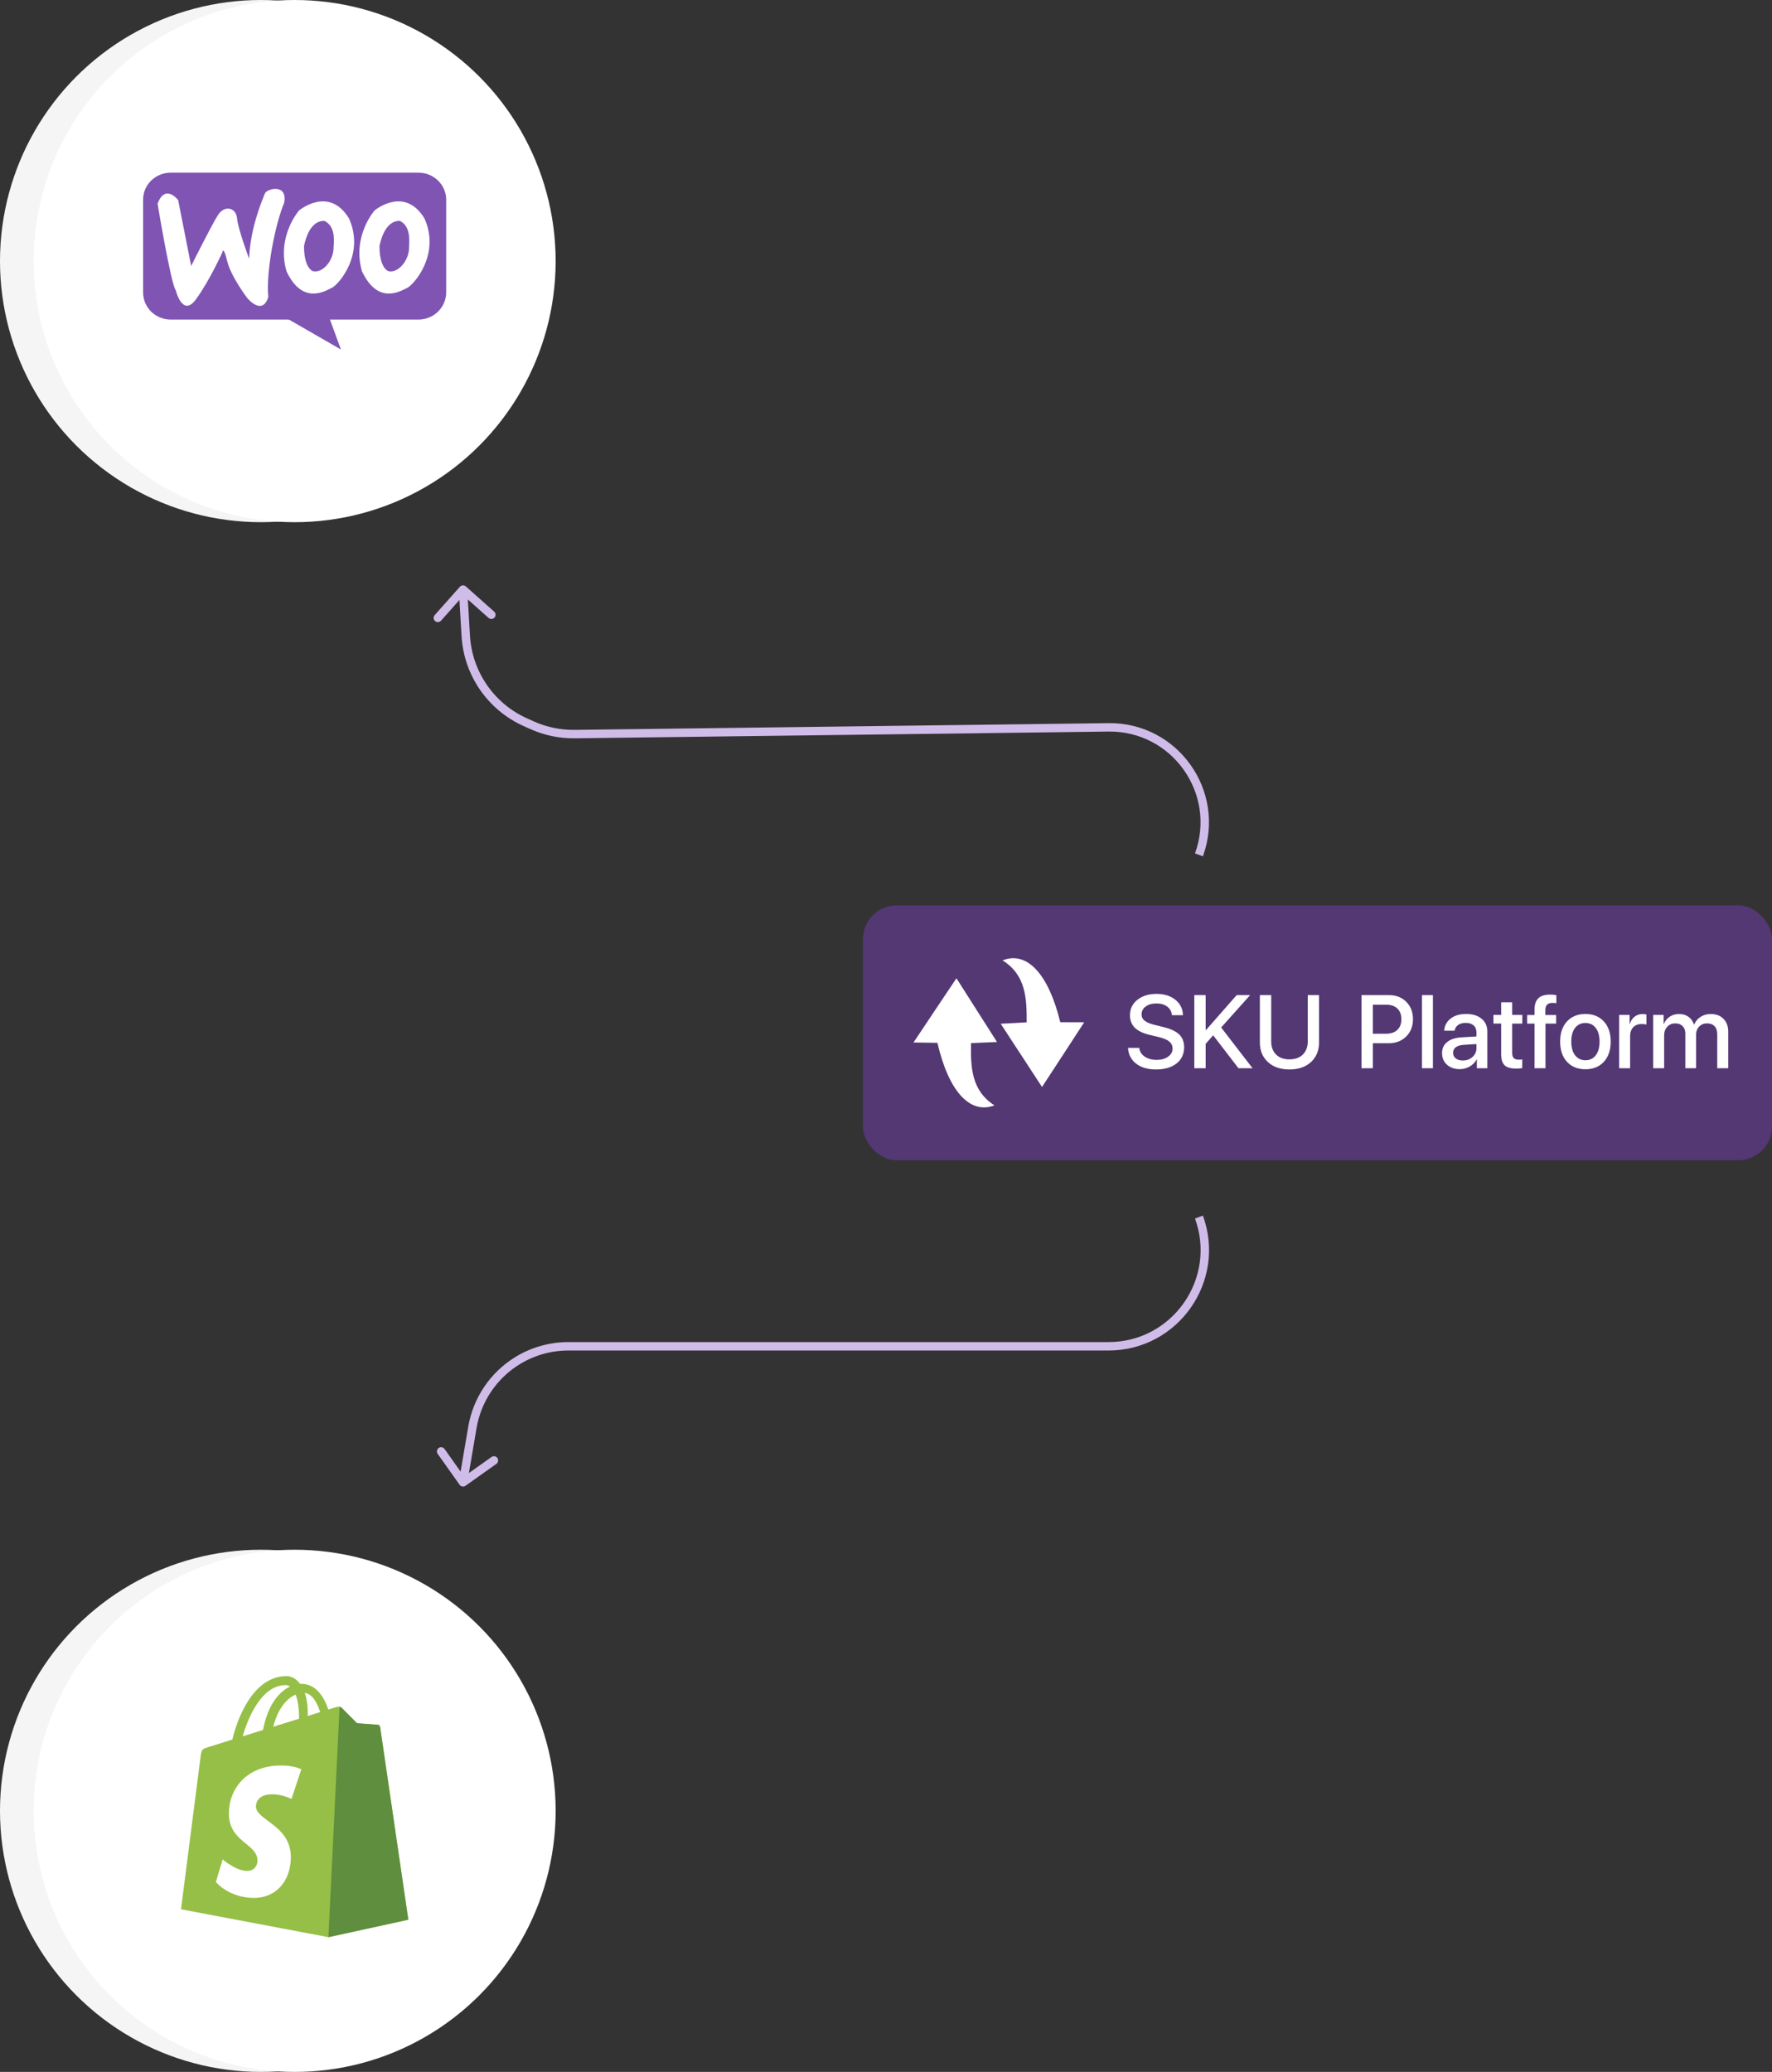 <?xml version="1.0" encoding="UTF-8" standalone="no"?>
<svg
   width="420.959"
   height="492"
   viewBox="0 0 420.959 492"
   fill="none"
   version="1.1"
   id="svg13"
   sodipodi:docname="intergrations.svg"
   inkscape:version="1.3.2 (091e20ef0f, 2023-11-25)"
   xmlns:inkscape="http://www.inkscape.org/namespaces/inkscape"
   xmlns:sodipodi="http://sodipodi.sourceforge.net/DTD/sodipodi-0.dtd"
   xmlns="http://www.w3.org/2000/svg"
   xmlns:svg="http://www.w3.org/2000/svg">
  <rect x="0" y="0" width="420.959" height="492" fill="#333333" stroke="none"/>
  <defs
     id="defs13" />
  <sodipodi:namedview
     id="namedview13"
     pagecolor="#ffffff"
     bordercolor="#000000"
     borderopacity="0.25"
     inkscape:showpageshadow="2"
     inkscape:pageopacity="0.0"
     inkscape:pagecheckerboard="0"
     inkscape:deskcolor="#d1d1d1"
     inkscape:zoom="1.1309055"
     inkscape:cx="110.97302"
     inkscape:cy="276.32724"
     inkscape:window-width="2560"
     inkscape:window-height="1362"
     inkscape:window-x="0"
     inkscape:window-y="0"
     inkscape:window-maximized="1"
     inkscape:current-layer="svg13" />
  <circle
     cx="62"
     cy="62"
     r="62"
     fill="#f5f5f5"
     id="circle1" />
  <circle
     cx="70"
     cy="62"
     r="62"
     fill="#ffffff"
     id="circle2" />
  <path
     d="M 99.368,75.889 H 40.576 C 36.923,75.889 34,73.023 34,69.441 V 47.394 C 34,43.866 36.923,41 40.576,41 H 99.424 c 3.597,0 6.576,2.866 6.576,6.449 v 22.047 c -0.056,3.527 -2.979,6.394 -6.632,6.394 z"
     fill="#7f54b3"
     id="path2" />
  <path
     d="m 41.76,68.946 c 0,0 1.574,6.504 4.777,2.15 3.204,-4.354 6.295,-11.189 6.295,-11.189 0,0 0.225,-1.709 1.124,2.039 0.899,3.748 4.777,8.819 4.777,8.819 0,0 3.541,4.354 5.002,-0.221 -0.562,-6.063 1.574,-17.086 3.766,-22.378 0.899,-4.685 -4.103,-3.362 -4.553,-2.26 -0.45,1.102 -3.541,8.157 -3.766,15.543 0,0 -2.642,-7.055 -2.866,-9.59 C 56.092,49.269 53.338,48.608 51.764,51.088 50.191,53.568 45.413,63.158 45.413,63.158 L 42.322,47.505 c 0,0 -3.091,-4.024 -4.89,0.882 0,0 3.204,19.236 4.328,20.559 z M 82.902,51.859 c -4.777,-7.827 -11.86,-1.874 -11.86,-1.874 0,0 -5.396,6.118 -2.979,14.441 3.878,8.213 9.33,4.575 10.792,3.913 1.518,-0.717 7.925,-7.882 4.047,-16.48 z m -3.653,6.89 c 0,3.252 -2.754,6.283 -5.002,5.622 -1.236,-0.717 -2.023,-2.646 -2.023,-5.953 1.124,-5.346 3.597,-6.063 4.89,-5.953 2.417,1.268 2.304,4.079 2.136,6.283 z m 21.583,-6.89 c -4.777,-7.827 -11.859,-1.874 -11.859,-1.874 0,0 -5.396,6.118 -2.979,14.441 3.878,8.213 9.33,4.575 10.791,3.913 1.462,-0.717 7.925,-7.882 4.047,-16.48 z m -3.653,6.89 c 0,3.252 -2.754,6.283 -5.003,5.622 -1.236,-0.717 -2.023,-2.646 -2.023,-5.953 1.124,-5.346 3.597,-6.063 4.89,-5.953 2.361,1.268 2.248,4.079 2.136,6.283 z"
     fill="#ffffff"
     id="path3" />
  <path
     d="m 68.457,75.779 12.534,7.22 -2.642,-7.22 -7.194,-1.984 z"
     fill="#7f54b3"
     id="path4" />
  <path
     d="m 126.361,172.199 0.411,-0.911 v 0 z m -1.618,-0.729 -0.411,0.911 v 0 z m -14.096,-20.471 -0.998,0.059 v 0 z m -1.394,-11.663 c 0.367,-0.413 0.999,-0.45 1.411,-0.083 l 6.727,5.979 c 0.413,0.367 0.45,0.999 0.083,1.412 -0.367,0.412 -0.999,0.45 -1.412,0.083 l -5.979,-5.315 -5.315,5.979 c -0.367,0.413 -0.999,0.45 -1.412,0.083 -0.412,-0.367 -0.45,-0.999 -0.083,-1.412 z m 154.086,33.383 -0.013,-1 z m -126.812,1.599 -0.013,-1 z m -10.577,-1.207 -1.618,-0.73 0.822,-1.823 1.618,0.73 z m -16.301,-22.053 -0.647,-10.999 1.996,-0.118 0.647,10.999 z m 153.702,22.661 -126.812,1.599 -0.025,-2 126.812,-1.599 z m 20.533,28.939 c 5.161,-14.173 -5.451,-29.129 -20.533,-28.939 l -0.025,-2 c 16.481,-0.207 28.077,16.136 22.438,31.623 z M 124.332,172.381 c -8.48,-3.822 -14.137,-12.037 -14.683,-21.323 l 1.996,-0.118 c 0.503,8.543 5.707,16.101 13.509,19.618 z m 2.44,-1.093 c 3.061,1.379 6.386,2.072 9.742,2.03 l 0.025,2 c -3.648,0.046 -7.262,-0.708 -10.589,-2.207 z"
     fill="#d0bce9"
     id="path5" />
  <path
     d="m 112.228,338.925 -0.986,-0.168 v 0 z m -3.044,13.653 c 0.32,0.451 0.944,0.557 1.394,0.238 l 7.343,-5.205 c 0.45,-0.319 0.557,-0.943 0.237,-1.394 -0.319,-0.45 -0.943,-0.557 -1.394,-0.237 l -6.526,4.626 -4.627,-6.527 c -0.319,-0.45 -0.943,-0.557 -1.394,-0.237 -0.45,0.319 -0.557,0.943 -0.237,1.394 z m 13.76,-29.483 -0.523,-0.853 z m -11.702,15.662 -2.228,13.075 1.972,0.336 2.228,-13.075 z M 263.336,318.692 H 135.015 v 2 h 128.321 z m 20.548,-29.35 c 5.194,14.264 -5.368,29.35 -20.548,29.35 v 2 c 16.568,0 28.096,-16.466 22.428,-32.034 z m -161.463,32.9 c -5.934,3.634 -10.01,9.655 -11.179,16.515 l 1.972,0.336 c 1.072,-6.291 4.809,-11.813 10.252,-15.145 z m 1.045,1.706 c 3.476,-2.129 7.473,-3.256 11.549,-3.256 v -2 c -4.444,0 -8.803,1.229 -12.594,3.55 z"
     fill="#d0bce9"
     id="path6" />
  <rect
     x="205"
     y="215"
     width="215.959"
     height="60.514"
     rx="8"
     fill="#533874"
     id="rect6" />
  <path
     d="m 230.678,247.699 c -0.096,5.741 0.069,11.252 5.562,14.78 -5.869,2.23 -10.897,-3.409 -13.542,-14.847 l -5.683,-0.085 c 1.84,-2.756 3.416,-5.12 4.995,-7.483 1.614,-2.412 3.235,-4.825 5.203,-7.764 l 9.636,15.132 z"
     fill="#ffffff"
     id="path7" />
  <path
     d="m 243.9,242.759 c 0.028,-5.742 -0.202,-11.25 -5.735,-14.712 5.841,-2.3 10.936,3.278 13.715,14.684 l 5.683,0.017 c -1.808,2.778 -3.356,5.161 -4.907,7.542 -1.586,2.431 -3.178,4.863 -5.111,7.825 L 237.732,243.1 Z"
     fill="#ffffff"
     id="path8" />
  <path
     d="m 267.979,248.827 h 2.66 c 0.096,0.858 0.525,1.548 1.288,2.07 0.762,0.521 1.717,0.782 2.864,0.782 1.091,0 1.99,-0.253 2.696,-0.758 0.714,-0.506 1.071,-1.148 1.071,-1.926 0,-0.674 -0.252,-1.224 -0.758,-1.649 -0.505,-0.433 -1.32,-0.786 -2.443,-1.059 l -2.251,-0.542 c -1.597,-0.385 -2.776,-0.958 -3.538,-1.721 -0.754,-0.762 -1.132,-1.749 -1.132,-2.96 0,-1.493 0.586,-2.708 1.758,-3.647 1.179,-0.939 2.7,-1.408 4.561,-1.408 1.829,0 3.322,0.469 4.477,1.408 1.156,0.931 1.753,2.146 1.794,3.647 h -2.624 c -0.08,-0.859 -0.454,-1.537 -1.119,-2.034 -0.658,-0.498 -1.513,-0.747 -2.564,-0.747 -1.043,0 -1.894,0.241 -2.552,0.723 -0.649,0.481 -0.974,1.107 -0.974,1.877 0,0.61 0.244,1.111 0.734,1.505 0.489,0.385 1.296,0.718 2.419,0.999 l 1.913,0.469 c 1.782,0.417 3.066,1.007 3.852,1.769 0.794,0.754 1.191,1.769 1.191,3.045 0,1.621 -0.601,2.909 -1.805,3.863 -1.204,0.947 -2.836,1.421 -4.898,1.421 -1.934,0 -3.503,-0.462 -4.706,-1.384 -1.196,-0.931 -1.834,-2.179 -1.914,-3.743 z m 18.438,4.838 h -2.696 v -17.367 h 2.696 v 8.268 h 0.109 l 7.257,-8.268 h 3.202 l -6.885,7.69 7.462,9.677 h -3.346 l -6.017,-7.823 -1.782,2.034 z m 15.574,-17.367 v 11.036 c 0,1.268 0.381,2.291 1.144,3.069 0.77,0.77 1.833,1.156 3.189,1.156 1.356,0 2.419,-0.386 3.19,-1.156 0.77,-0.778 1.155,-1.801 1.155,-3.069 v -11.036 h 2.684 v 11.265 c 0,1.901 -0.634,3.442 -1.902,4.621 -1.268,1.18 -2.977,1.77 -5.127,1.77 -2.15,0 -3.859,-0.59 -5.127,-1.77 -1.268,-1.179 -1.902,-2.72 -1.902,-4.621 v -11.265 z"
     fill="#ffffff"
     id="path9" />
  <path
     d="m 323.439,236.298 h 6.511 c 1.685,0 3.057,0.529 4.116,1.588 1.067,1.059 1.601,2.431 1.601,4.116 0,1.693 -0.542,3.073 -1.625,4.141 -1.075,1.059 -2.467,1.588 -4.177,1.588 h -3.731 v 5.934 h -2.695 z m 2.695,2.274 v 6.897 h 3.094 c 1.171,0 2.078,-0.301 2.72,-0.903 0.642,-0.602 0.962,-1.452 0.962,-2.552 0,-1.091 -0.32,-1.937 -0.962,-2.539 -0.634,-0.602 -1.537,-0.903 -2.708,-0.903 z m 11.675,15.093 v -17.367 h 2.6 v 17.367 z m 9.7,-1.842 c 0.915,0 1.681,-0.276 2.299,-0.83 0.626,-0.562 0.939,-1.252 0.939,-2.07 v -0.999 l -3.117,0.192 c -0.778,0.057 -1.38,0.249 -1.805,0.578 -0.418,0.321 -0.626,0.754 -0.626,1.3 0,0.554 0.208,0.999 0.626,1.336 0.425,0.329 0.986,0.493 1.684,0.493 z m -0.722,2.058 c -1.243,0 -2.258,-0.353 -3.045,-1.059 -0.778,-0.706 -1.167,-1.624 -1.167,-2.756 0,-1.107 0.409,-1.986 1.228,-2.636 0.818,-0.658 1.977,-1.027 3.478,-1.107 l 3.466,-0.204 v -0.975 c 0,-0.706 -0.225,-1.256 -0.674,-1.649 -0.449,-0.401 -1.071,-0.602 -1.865,-0.602 -0.739,0 -1.34,0.165 -1.806,0.494 -0.457,0.328 -0.746,0.782 -0.866,1.36 h -2.456 c 0.073,-1.172 0.578,-2.127 1.517,-2.865 0.939,-0.738 2.174,-1.107 3.707,-1.107 1.532,0 2.752,0.377 3.659,1.131 0.914,0.754 1.372,1.765 1.372,3.033 v 8.726 h -2.492 v -2.082 h -0.06 c -0.361,0.698 -0.911,1.255 -1.649,1.673 -0.73,0.417 -1.512,0.625 -2.347,0.625 z m 9.833,-15.874 h 2.612 v 2.996 h 2.407 v 2.059 h -2.407 v 6.98 c 0,0.546 0.124,0.947 0.373,1.204 0.249,0.256 0.638,0.385 1.168,0.385 0.385,0 0.67,-0.02 0.854,-0.06 v 2.058 c -0.321,0.08 -0.802,0.12 -1.444,0.12 -1.276,0 -2.191,-0.261 -2.744,-0.782 -0.546,-0.53 -0.819,-1.408 -0.819,-2.636 v -7.269 h -1.841 v -2.059 h 1.841 z m 7.92,15.658 v -10.603 h -1.745 v -2.034 h 1.745 v -1.24 c 0,-1.236 0.301,-2.146 0.902,-2.732 0.602,-0.586 1.545,-0.879 2.829,-0.879 0.521,0 1.007,0.04 1.456,0.121 v 1.925 c -0.257,-0.048 -0.574,-0.072 -0.951,-0.072 -1.107,0 -1.661,0.562 -1.661,1.685 v 1.192 h 2.564 v 2.034 h -2.528 v 10.603 z m 16.464,-1.517 c -1.091,1.172 -2.547,1.758 -4.369,1.758 -1.821,0 -3.277,-0.586 -4.369,-1.758 -1.091,-1.179 -1.636,-2.784 -1.636,-4.814 0,-2.022 0.545,-3.619 1.636,-4.79 1.092,-1.179 2.548,-1.769 4.369,-1.769 1.822,0 3.278,0.59 4.369,1.769 1.091,1.171 1.637,2.768 1.637,4.79 0,2.03 -0.546,3.635 -1.637,4.814 z m -4.369,-0.385 c 1.035,0 1.854,-0.389 2.456,-1.167 0.601,-0.779 0.902,-1.866 0.902,-3.262 0,-1.388 -0.305,-2.471 -0.914,-3.249 -0.602,-0.779 -1.417,-1.168 -2.444,-1.168 -1.027,0 -1.845,0.389 -2.455,1.168 -0.602,0.778 -0.903,1.861 -0.903,3.249 0,1.396 0.301,2.483 0.903,3.262 0.61,0.778 1.428,1.167 2.455,1.167 z m 8.016,1.902 v -12.662 h 2.479 v 2.155 h 0.06 c 0.209,-0.738 0.582,-1.316 1.12,-1.733 0.537,-0.418 1.179,-0.626 1.925,-0.626 0.249,0 0.546,0.032 0.891,0.096 v 2.419 c -0.233,-0.096 -0.622,-0.144 -1.167,-0.144 -0.835,0 -1.497,0.261 -1.986,0.782 -0.482,0.522 -0.722,1.232 -0.722,2.13 v 7.583 z m 8.088,0 v -12.662 h 2.479 v 2.131 h 0.06 c 0.289,-0.714 0.75,-1.284 1.384,-1.709 0.634,-0.426 1.372,-0.638 2.215,-0.638 0.874,0 1.617,0.216 2.226,0.65 0.618,0.433 1.056,1.043 1.312,1.829 h 0.06 c 0.329,-0.77 0.843,-1.376 1.541,-1.817 0.706,-0.442 1.508,-0.662 2.407,-0.662 1.252,0 2.255,0.381 3.009,1.143 0.754,0.762 1.131,1.773 1.131,3.033 v 8.702 h -2.611 v -8.076 c 0,-0.818 -0.213,-1.452 -0.638,-1.902 -0.417,-0.449 -1.011,-0.674 -1.781,-0.674 -0.771,0 -1.401,0.257 -1.89,0.771 -0.481,0.513 -0.722,1.171 -0.722,1.973 v 7.908 h -2.552 v -8.269 c 0,-0.73 -0.216,-1.307 -0.65,-1.733 -0.433,-0.433 -1.015,-0.65 -1.745,-0.65 -0.77,0 -1.404,0.269 -1.901,0.807 -0.49,0.529 -0.735,1.203 -0.735,2.022 v 7.823 z"
     fill="#ffffff"
     id="path10" />
  <circle
     cx="62"
     cy="430"
     r="62"
     fill="#f5f5f5"
     id="circle10" />
  <circle
     cx="70"
     cy="430"
     r="62"
     fill="#ffffff"
     id="circle11" />
  <path
     d="m 90.292,410.072 c -0.043,-0.312 -0.313,-0.484 -0.536,-0.503 -1.647,-0.125 -3.295,-0.249 -4.942,-0.372 0,0 -3.278,-3.286 -3.638,-3.65 -0.36,-0.363 -1.063,-0.253 -1.336,-0.172 -0.04,0.012 -0.716,0.223 -1.834,0.572 -1.095,-3.181 -3.027,-6.104 -6.427,-6.104 -0.094,0 -0.19,0.003 -0.287,0.009 C 70.325,398.561 69.127,398 68.093,398 c -7.919,0 -11.703,9.996 -12.889,15.075 -3.077,0.963 -5.263,1.648 -5.542,1.736 -1.718,0.544 -1.772,0.599 -1.998,2.233 C 47.494,418.281 43,453.375 43,453.375 L 78.02,460 96.995,455.855 c 0,0 -6.662,-45.472 -6.703,-45.783 z m -14.222,-3.52 -2.963,0.926 c 0.001,-0.211 0.002,-0.418 0.002,-0.645 0,-1.978 -0.272,-3.569 -0.708,-4.831 1.752,0.221 2.918,2.234 3.669,4.55 z m -5.842,-4.158 c 0.487,1.232 0.804,3 0.804,5.386 0,0.122 -0.001,0.234 -0.002,0.347 -1.927,0.602 -4.021,1.257 -6.12,1.913 1.178,-4.592 3.387,-6.81 5.318,-7.646 z m -2.353,-2.249 c 0.342,0 0.686,0.117 1.016,0.346 -2.538,1.206 -5.258,4.243 -6.407,10.308 l -4.838,1.513 c 1.346,-4.626 4.541,-12.167 10.229,-12.167 z"
     fill="#95bf46"
     id="path11" />
  <path
     d="m 89.761,409.566 c -1.647,-0.125 -3.295,-0.249 -4.942,-0.372 0,0 -3.278,-3.285 -3.638,-3.649 -0.135,-0.135 -0.316,-0.205 -0.506,-0.235 L 78.027,459.997 97,455.853 c 0,0 -6.661,-45.472 -6.703,-45.784 -0.043,-0.311 -0.313,-0.484 -0.536,-0.503 z"
     fill="#5e8e3e"
     id="path12" />
  <path
     d="m 71.58,420.156 -2.34,7.027 c 0,0 -2.05,-1.105 -4.563,-1.105 -3.684,0 -3.869,2.334 -3.869,2.923 0,3.209 8.286,4.439 8.286,11.957 0,5.914 -3.715,9.723 -8.725,9.723 -6.011,0 -9.086,-3.778 -9.086,-3.778 l 1.61,-5.37 c 0,0 3.16,2.74 5.827,2.74 1.742,0 2.451,-1.385 2.451,-2.397 0,-4.187 -6.798,-4.374 -6.798,-11.253 0,-5.79 4.116,-11.393 12.424,-11.393 3.201,0 4.783,0.926 4.783,0.926 z"
     fill="#ffffff"
     id="path13" />
</svg>
